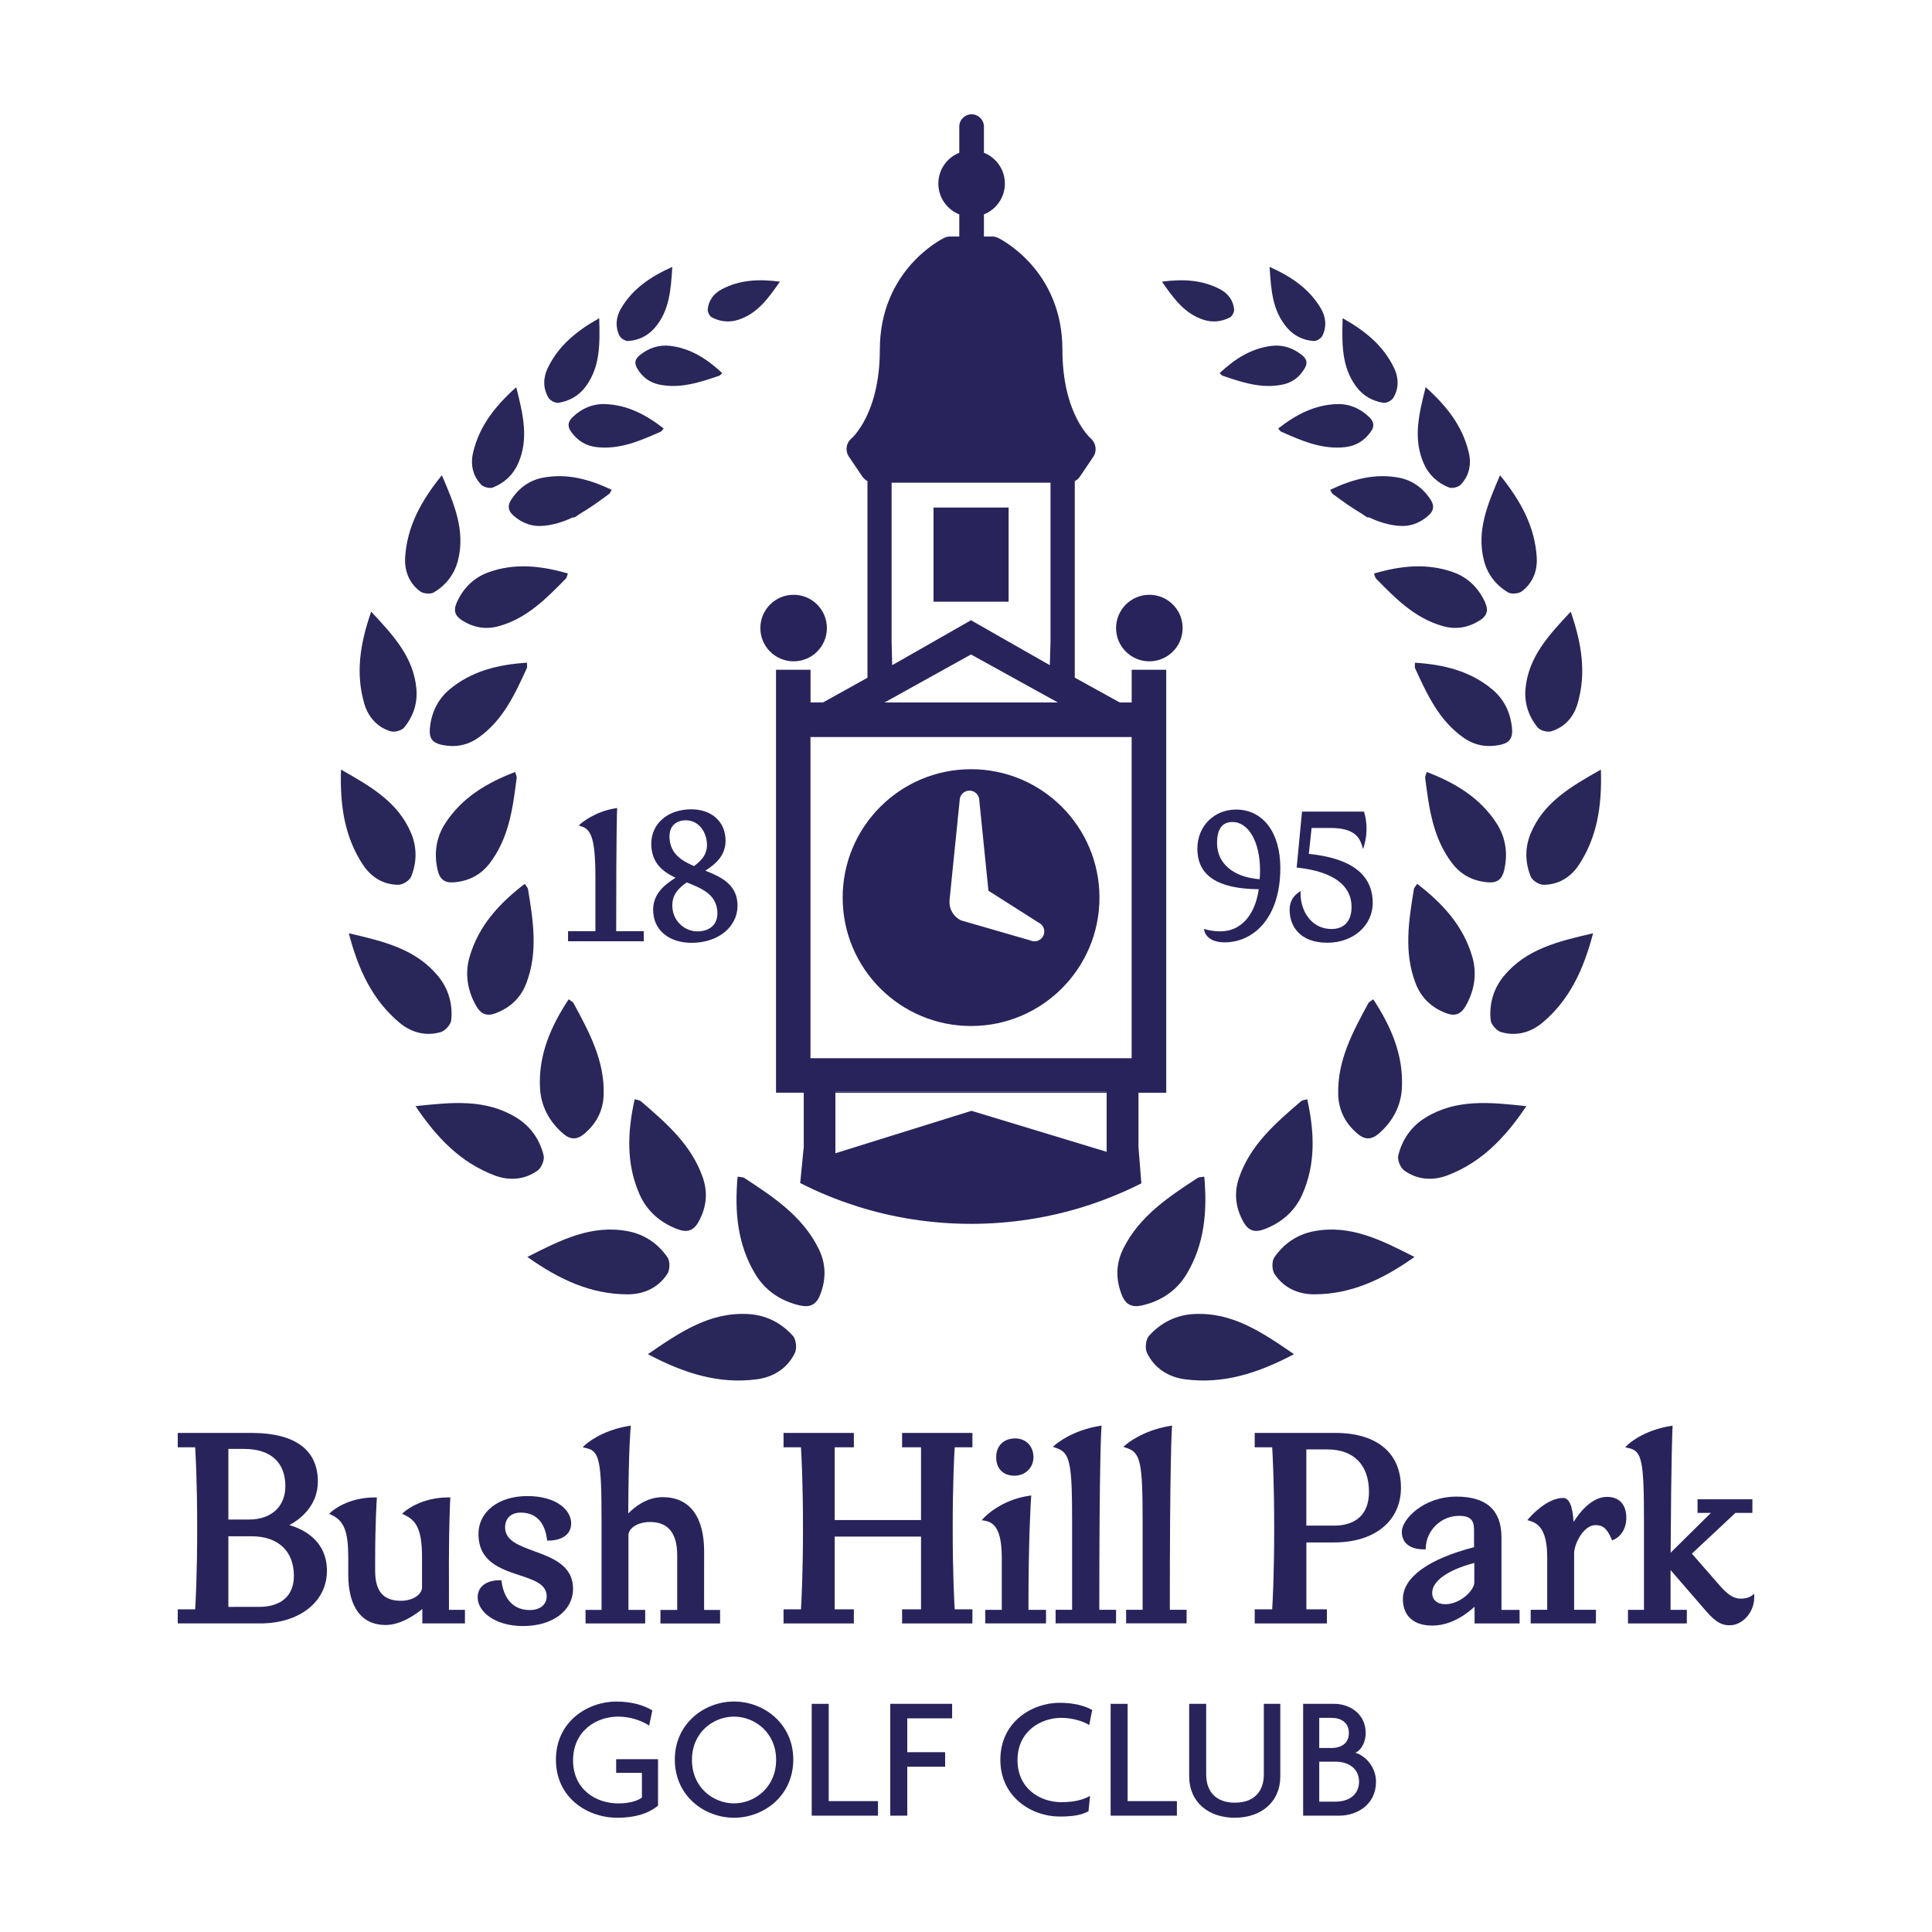 <?xml version="1.0" encoding="utf-8"?>
<!-- Generator: Adobe Illustrator 28.3.0, SVG Export Plug-In . SVG Version: 6.00 Build 0)  -->
<svg version="1.1" id="Layer_1" xmlns="http://www.w3.org/2000/svg" xmlns:xlink="http://www.w3.org/1999/xlink" x="0px" y="0px"
	 viewBox="0 0 500 500" style="enable-background:new 0 0 500 500;" xml:space="preserve">
<style type="text/css">
	.st0{fill:none;}
	.st1{fill:#29235C;}
	.st2{fill:#29265A;}
</style>
<g id="Layer_1_00000141439207614575303430000011332931911861503916_">
	<g>
		<rect class="st0" width="500" height="500"/>
	</g>
</g>
<g>
	<rect x="216.21" y="282.47" class="st1" width="70.2" height="0.34"/>
	<path class="st1" d="M297.45,171.15c4.76,0,8.61-3.86,8.61-8.61c0-4.76-3.86-8.61-8.61-8.61s-8.61,3.86-8.61,8.61
		C288.83,167.3,292.69,171.15,297.45,171.15z"/>
	<path class="st1" d="M214,162.54c0-4.76-3.86-8.61-8.61-8.61c-4.76,0-8.61,3.86-8.61,8.61c0,4.76,3.86,8.61,8.61,8.61
		C210.15,171.15,214,167.3,214,162.54z"/>
	<path class="st1" d="M207.09,306.17c4.59,2.34,9.4,4.32,14.38,5.91l0.26,0.09l0.31,0.1c9.24,2.9,19.07,4.46,29.27,4.46
		s20.03-1.57,29.27-4.46l0.28-0.1l0.3-0.09c4.92-1.58,9.67-3.53,14.22-5.83l-0.74-9.42V282.8h7.18v-90.18V181.8v-8.46h-8.94v8.46
		h-3.09l-11.64-6.43v-2.86v-20.87v-17.51v-9.02v-0.59c0.53-0.27,0.99-0.67,1.33-1.18l3.47-5.14c1.01-1.5,0.71-3.54-0.65-4.72
		c-0.15-0.13-1.89-1.7-3.64-5.15c-1.85-3.65-3.71-9.4-3.71-17.84c0-20.59-15.96-28.59-16.64-28.92c-0.49-0.24-1.02-0.36-1.56-0.36
		h-2.11v-5.72c3.17-1.27,5.42-4.36,5.42-7.98c0-3.63-2.25-6.71-5.42-7.98v-6.76c0-1.76-1.43-3.19-3.19-3.19
		c-1.76,0-3.19,1.43-3.19,3.19v6.76c-3.17,1.27-5.42,4.36-5.42,7.98c0,3.63,2.25,6.71,5.42,7.98v5.72h-2.36
		c-0.54,0-1.08,0.12-1.56,0.36c-0.68,0.33-16.64,8.33-16.64,28.92c0,8.44-1.86,14.2-3.71,17.84c-1.75,3.44-3.48,5.01-3.61,5.12
		c-1.42,1.17-1.71,3.22-0.68,4.74l3.47,5.14c0.34,0.51,0.81,0.9,1.33,1.18v0.59v9.02v17.51v20.87v2.9l-11.51,6.39h-3.22v-8.46h-8.94
		v8.46v10.82v90.18h7.18v14.03L207.09,306.17z M230.75,151.64v-19.22v-1.64v-5.86h41.12v5.86v1.64v19.22v14.6l-0.18,5.91
		l-20.4-11.63l-20.39,11.63l-0.15-5.91L230.75,151.64L230.75,151.64z M234.61,178.64l11.04-6.13l0.25-0.14l5.39-2.99l5.42,2.99
		l0.25,0.14l11.09,6.13l5.73,3.16h-44.86L234.61,178.64z M286.4,282.8v15.29l-34.8-10.56c-0.12-0.04-0.24-0.03-0.36,0l-35.04,10.93
		V282.8v-0.34h70.2L286.4,282.8L286.4,282.8z M292.87,192.62v81.24h-83.12v-81.24v-1.88h83.12V192.62z"/>
	<polygon class="st1" points="261.03,151.64 261.03,131.35 241.59,131.35 241.59,151.64 241.59,155.72 261.03,155.72 	"/>
	<g>
		<path class="st1" d="M159.7,209.6l0.03-0.48l-0.48,0.07c-5.25,0.8-8.82,3.85-8.97,3.99l-0.52,0.46l0.67,0.21
			c2.48,0.77,3.66,2.95,3.66,13.23v13.91h-7.08v2.61h19.59v-2.61h-7.13C159.47,214.31,159.7,209.65,159.7,209.6z"/>
		<path class="st1" d="M182.55,225.33c2.78-1.81,5.58-4.15,5.19-8.59c-0.42-4.82-4.46-7.73-10.06-7.24c-5.81,0.5-9.56,4.51-9.1,9.75
			c0.38,4.43,3.19,6.45,6.24,7.91c-3.18,2.05-6.15,4.49-5.75,9.13c0.44,5.12,5.01,8.2,11.36,7.65c6.51-0.56,10.89-4.93,10.41-10.38
			C190.42,228.64,186.31,226.84,182.55,225.33z M177.04,212.31c3.1-0.27,5.58,2.16,5.9,5.78c0.26,2.95-1.44,4.66-3.33,6.05
			c-3.02-1.33-5.98-2.99-6.32-7C173.04,214.3,174.41,212.54,177.04,212.31z M177.73,228.36l0.19,0.08c3.78,1.54,7.34,2.99,7.72,7.31
			c0.26,3.03-1.43,5-4.52,5.27c-3.6,0.31-6.78-2.38-7.09-6.01C173.75,231.86,175.3,230.06,177.73,228.36z"/>
	</g>
	<g>
		<path class="st1" d="M319.88,209.51c-5.7,0-10,4.34-10,10.1c0,6.98,5.2,10.43,15.89,10.52c-1,6.83-4.69,10.9-9.91,10.9
			c-2.16,0-3.62-0.45-3.64-0.45l-0.64-0.2l0.15,0.66c0.03,0.12,0.68,2.84,5.21,2.84c7.17,0,14.41-5.96,14.41-19.29
			C331.34,215.43,326.84,209.51,319.88,209.51z M318.94,212.73c4.21,0,7.16,5.18,7.16,12.6c0,0.59-0.03,1.13-0.06,1.65
			c-0.01,0.2-0.02,0.39-0.03,0.56c-6.82-0.51-11.04-4.07-11.04-9.34C314.97,214.57,316.31,212.73,318.94,212.73z"/>
		<path class="st1" d="M338.72,220.99l0.72-6.71h4.86c4.64,0,7.13,1.31,8.07,4.23l0.4,1.23l0.35-1.24c0.73-2.58,0.71-5.72-0.05-8.19
			l-0.09-0.27h-16.02l-1.38,14.48l0.38,0.04c9.04,1.04,13.82,4.55,13.82,10.16c0,3.63-1.89,5.71-5.19,5.71c-5.2,0-8-4.68-8-9.08
			v-0.75l-0.61,0.43c-1.48,1.04-2.23,2.53-2.23,4.45c0,4.11,2.57,8.5,9.77,8.5c6.69,0,11.74-4.44,11.74-10.33
			C355.24,226.33,349.68,222.08,338.72,220.99z"/>
	</g>
	<path class="st1" d="M251.31,199.07c-18.35,0-33.23,14.88-33.23,33.23c0,18.36,14.87,33.23,33.23,33.23
		c18.35,0,33.23-14.88,33.23-33.23S269.66,199.07,251.31,199.07z M270.04,242.12c-0.58,1.28-2.08,1.85-3.36,1.27l-17.91-5.18
		c-1.98-0.9-3.12-2.89-3.04-4.94c0-0.03-0.01-0.07-0.01-0.1l2.64-26.02c0-1.4,1.14-2.54,2.54-2.54c1.4,0,2.54,1.14,2.54,2.54
		l2.37,23.37l12.96,8.24C270.05,239.34,270.62,240.84,270.04,242.12z"/>
	<g>
		<path class="st1" d="M159.75,470.43c-7.8,0-15.88-5.22-15.88-15.01c0-10.02,8.39-15.06,15.6-15.06c3.99,0,7.21,0.95,9.35,2.31
			l-0.82,3.9c-2.13-1.36-4.99-2.31-8.03-2.31c-5.67,0-11.66,3.72-11.66,11.3c0,7.48,5.81,11.16,11.7,11.16
			c2.68,0,4.76-0.54,6.12-1.5v-6.4h-6.67v-3.54h10.84v12.02C167.56,469.52,164.06,470.43,159.75,470.43z"/>
		<path class="st1" d="M189.97,470.43c-7.71,0-15.33-5.67-15.33-15.06c0-9.3,7.62-15.02,15.33-15.02s15.33,5.72,15.33,15.02
			C205.3,464.76,197.68,470.43,189.97,470.43z M189.97,444.26c-5.35,0-10.89,4.04-10.89,11.2c0,7.17,5.53,11.25,10.89,11.25
			c5.26,0,10.89-4.08,10.89-11.25C200.86,448.3,195.23,444.26,189.97,444.26z"/>
		<path class="st1" d="M210.07,469.89v-28.94h4.4v25.18h12.75v3.76H210.07z"/>
		<path class="st1" d="M234.8,444.71v8.76h9.8v3.76h-9.8v12.66h-4.4v-28.94h16.01v3.76L234.8,444.71L234.8,444.71z"/>
		<path class="st1" d="M281.89,446.44c-1.41-0.91-4.22-1.86-7.17-1.86c-5.53,0-11.39,3.58-11.39,10.93c0,7.3,5.72,10.89,11.39,10.89
			c3.36,0,5.62-0.64,7.39-1.63l-0.41,3.99c-1.81,0.95-3.86,1.36-7.48,1.36c-7.17,0-15.33-4.99-15.33-14.7
			c0-9.84,8.26-14.74,15.33-14.74c3.9,0,6.67,0.86,8.44,1.86L281.89,446.44z"/>
		<path class="st1" d="M287.43,469.89v-28.94h4.4v25.18h12.75v3.76H287.43z"/>
		<path class="st1" d="M319.55,470.43c-6.76,0-11.79-3.99-11.79-10.75v-18.73h4.4v18.28c0,4.31,2.4,7.3,7.44,7.3s7.48-2.99,7.48-7.3
			v-18.28h4.26v18.73C331.35,466.44,326.31,470.43,319.55,470.43z"/>
		<path class="st1" d="M346.64,469.89h-9.39v-28.94h8.07c3.86,0,8.12,2.49,8.12,7.58c0,2.13-1,4.35-2.68,5.08
			c2.68,0.77,5.35,3.76,5.35,7.48C356.12,467.07,351.13,469.89,346.64,469.89z M344.6,444.58h-3.18v7.8h3.18
			c2.4,0,4.49-1.13,4.49-3.86C349.09,445.75,347,444.58,344.6,444.58z M345.73,455.92h-4.31v10.34h4.31c3.08,0,5.99-1.59,5.99-5.17
			C351.72,457.59,348.81,455.92,345.73,455.92z"/>
	</g>
	<g>
		<path class="st1" d="M74.89,394.7c2.5-1.35,7.37-4.81,7.37-11.28c0-8.15-5.83-12.5-16.86-12.58H46v3.72h4.51
			c0.11,1.71,0.52,9.04,0.52,20.86c0,12-0.41,19.35-0.52,21.07H46v3.65h21.34c10.17,0,17.27-5.6,17.27-13.62
			C84.61,398.47,78.13,395.62,74.89,394.7z M64.51,393.25H59.1v-18.27h4.03c6.91,0,10.72,3.44,10.72,9.69
			C73.85,389.88,70.19,393.25,64.51,393.25z M59.1,397.59h6.03c6.84,0,10.93,3.83,10.93,10.24c0,5.11-3.28,8.03-9,8.03H59.1V397.59z
			"/>
		<path class="st1" d="M116.18,403.83c0-9.37,0.34-15.7,0.34-15.76l0.03-0.54h-0.54c-7.08,0-11.2,3.56-11.37,3.72l-0.59,0.52
			l0.71,0.33c2.82,1.32,4.46,3.52,4.46,10.84v7.86c0,1.68-2.1,3.48-5.48,3.48c-4.54,0-6.65-2.46-6.65-7.76v-2.69
			c0-9.58,0.41-15.69,0.41-15.75l0.04-0.55h-0.55c-7.09,0-11.08,3.57-11.24,3.72l-0.57,0.52l0.7,0.33
			c3.14,1.47,4.25,4.31,4.25,10.84v4.55c0,8.42,3.44,13.06,9.69,13.06c3.91,0,7.75-2.73,9.48-4.14v3.73h11.03v-3.51h-4.14
			L116.18,403.83L116.18,403.83z"/>
		<path class="st1" d="M138.25,401.44c-4.04-1.48-7.53-2.77-7.53-6.15c0-2.36,1.55-3.83,4.03-3.83c4.84,0,6.37,3.69,6.8,6.79
			l0.06,0.45h0.45c2.66,0,5.76-1.16,5.76-4.45c0-3.51-3.9-7.07-11.34-7.07c-7.45,0-12.65,4.04-12.65,9.82
			c0,7.14,5.64,9.02,10.63,10.67c3.77,1.25,7.02,2.33,7.02,5.46c0,2.16-1.72,3.55-4.38,3.55c-4.01,0-6.6-2.59-7.28-7.28l-0.06-0.44
			h-0.45c-2.75,0-5.69,1.17-5.69,4.45c0,3.64,4.4,7.41,11.75,7.41c7.61,0,12.93-3.96,12.93-9.62
			C148.31,405.13,142.97,403.17,138.25,401.44z"/>
		<path class="st1" d="M182.23,401.49c0-9.05-3.81-14.03-10.72-14.03c-4.27,0-7.49,2.74-8.92,4.23c0.09-17.24,0.61-22.02,0.61-22.06
			l0.08-0.68l-0.68,0.11c-7.09,1.18-10.93,4.67-11.09,4.82l-0.72,0.67l0.95,0.22c3.43,0.78,3.94,3.27,3.94,19.01v22.86h-4.14v3.51
			h15.44v-3.51h-4.34v-19.27c0-1.95,2.47-3.48,5.62-3.48c4.64,0,7,2.89,7,8.59v14.17h-4.34v3.51h15.44v-3.51h-4.14L182.23,401.49
			L182.23,401.49z"/>
		<path class="st1" d="M233.46,374.56h4.9v18.82h-22.34v-18.82h4.96v-3.72h-18.2v3.72h4.51c0.11,1.71,0.52,9.04,0.52,20.86
			c0,12-0.41,19.35-0.52,21.07h-4.51v3.65h18.2v-3.65h-4.96v-18.83h22.34v18.83h-4.9v3.65h18.2v-3.65h-4.58
			c-0.11-1.72-0.52-9.06-0.52-21.07c0-11.83,0.41-19.14,0.52-20.86h4.58v-3.72h-18.2V374.56z"/>
		<path class="st1" d="M266.84,387.67l0.05-0.64l-0.64,0.09c-7.17,1.05-11.36,5.42-11.54,5.61l-0.65,0.69l0.94,0.17
			c2.99,0.53,4.26,3.45,4.26,9.76v13.27h-4.27v3.51h15.72v-3.51h-4.55C266.16,397.87,266.77,388.67,266.84,387.67z"/>
		<path class="st1" d="M262.53,381.91c2.81,0,4.93-2.06,4.93-4.79c0-2.86-1.94-4.86-4.72-4.86c-2.99,0-4.93,1.91-4.93,4.86
			C257.81,380.07,259.62,381.91,262.53,381.91z"/>
		<path class="st1" d="M285.04,369.6l0.05-0.66l-0.65,0.11c-7.08,1.18-11.12,4.66-11.29,4.81l-0.67,0.59l0.85,0.28
			c3.59,1.2,4.13,3.69,4.13,19.02v22.86h-4.27v3.51h15.65v-3.51h-4.34C284.49,377.69,285.01,369.92,285.04,369.6z"/>
		<path class="st1" d="M303.29,369.6l0.05-0.66l-0.65,0.11c-7.08,1.18-11.12,4.66-11.29,4.81l-0.67,0.59l0.85,0.28
			c3.59,1.2,4.13,3.69,4.13,19.02v22.86h-4.27v3.51h15.65v-3.51h-4.34C302.74,377.69,303.26,369.92,303.29,369.6z"/>
		<path class="st1" d="M345.78,370.84h-21.06v3.72h4.52c0.13,2.15,0.52,9.31,0.52,20.86c0,11.72-0.38,18.91-0.52,21.07h-4.52v3.65
			h18.68v-3.65h-5.31v-17.31h7.21c10.49,0,17.27-5.56,17.27-14.17C362.56,376.08,356.44,370.91,345.78,370.84z M338.09,375.11h5.41
			c6.86,0,10.79,4.01,10.79,11c0,5.62-3.22,8.72-9.07,8.72h-7.14v-19.72H338.09z"/>
		<path class="st1" d="M388.58,397.83c0-6.98-3.91-10.51-11.62-10.51c-8.65,0-14.17,5.95-14.17,9.07c0,4.14,3.98,4.59,5.69,4.59
			h0.49l0.02-0.49c0.19-4.52,4.04-8.19,8.59-8.19c3.24,0,3.9,1.39,3.9,3.62v4.49c-11.87,3.07-18.41,7.84-18.41,13.43
			c0,4.36,2.78,6.86,7.62,6.86c3.65,0,7.43-1.69,10.93-4.89v4.34h11.65v-3.51h-4.69L388.58,397.83L388.58,397.83z M370.65,412.24
			c0-3.08,4.07-5.96,10.9-7.75v5.06c0,2.06-3.7,5.62-7.48,5.62C371.96,415.17,370.65,414.05,370.65,412.24z"/>
		<path class="st1" d="M415.89,387.39c-4.16,0-7.41,4.49-8.65,6.5c-0.25-4.19-1.14-6.22-2.72-6.22c-4.25,0-8.55,4.93-8.73,5.14
			l-0.51,0.6l0.75,0.23c2.17,0.67,4.39,2.33,4.39,9.5v13.48h-4.28v3.51h16.89v-3.51h-5.65v-14.58c0-2.45,2.4-7.34,5.55-7.34
			c1.9,0,2.97,0.91,4.08,3.48l0.2,0.47l0.47-0.2c1.48-0.63,3.21-2.49,3.21-5.65C420.88,389.36,419.06,387.39,415.89,387.39z"/>
		<path class="st1" d="M454,412.48l-0.82,0.59c-0.01,0.01-0.95,0.66-2.66,0.66c-1.8,0-3.28-0.92-5.47-3.41l-7.19-8.24l11.28-10.55
			h4.38v-3.51h-14.2v3.51h3.47l-10.43,10.31c0.14-25.23,0.47-32.18,0.48-32.24l0.03-0.64l-0.63,0.1
			c-7.14,1.19-10.81,4.68-10.96,4.83l-0.69,0.66l0.93,0.21c3.43,0.78,3.94,3.27,3.94,19.01v22.86h-4.14v3.51h15.23v-3.51h-4.21
			v-10.3l9.3,10.74c2.61,2.99,4.14,3.55,6.04,3.55c3.3,0,6.31-3.4,6.31-7.13L454,412.48z"/>
	</g>
	<path class="st1" d="M178.08,149.35"/>
	<g>
		<g>
			<g>
				<path class="st2" d="M158.29,126.76c-0.3,0.51-0.39,0.88-0.64,1.06c-5.08,3.75-10.17,7.52-16.74,8.24
					c-3.1,0.34-5.77-0.6-8.09-2.69c-1.42-1.28-1.49-2.57-0.48-4.11c1.95-2.98,4.69-4.96,8.1-5.62
					C146.69,122.43,152.53,124.02,158.29,126.76z"/>
				<path class="st2" d="M133.6,100.2c1.77,7.02,3.29,13.27,0.54,19.65c-1.29,3-3.59,5.13-6.57,6.31c-0.82,0.32-2.42-0.08-3.05-0.74
					c-2.18-2.27-2.79-5.21-2.1-8.21C123.97,110.47,127.95,105.26,133.6,100.2z"/>
			</g>
			<g>
				<path class="st2" d="M146.97,148.42c-0.24,0.62-0.28,1.06-0.52,1.31c-5.05,5.15-10.09,10.31-17.36,12.32
					c-3.43,0.95-6.6,0.37-9.6-1.56c-1.84-1.19-2.14-2.62-1.29-4.54c1.65-3.71,4.38-6.43,8.1-7.8
					C133.12,145.65,139.98,146.39,146.97,148.42z"/>
				<path class="st2" d="M114.35,122.99c3.27,7.58,6.11,14.35,4.18,22.03c-0.91,3.61-3.11,6.42-6.25,8.29
					c-0.87,0.51-2.74,0.35-3.57-0.28c-2.87-2.16-4.08-5.36-3.85-8.87C105.37,136.31,108.9,129.72,114.35,122.99z"/>
			</g>
			<g>
				<path class="st2" d="M136.38,171.51c-0.02,0.69,0.1,1.12-0.05,1.44c-3.08,6.72-6.15,13.46-12.47,17.92
					c-2.98,2.11-6.24,2.66-9.81,1.83c-2.18-0.51-2.98-1.78-2.82-3.93c0.31-4.15,1.99-7.73,5.11-10.34
					C122.05,173.65,128.93,171.97,136.38,171.51z"/>
				<path class="st2" d="M96.06,158.3c5.79,6.18,10.89,11.72,11.69,19.81c0.38,3.8-0.77,7.28-3.15,10.17
					c-0.66,0.8-2.52,1.29-3.54,0.97c-3.52-1.09-5.8-3.75-6.8-7.22C92.02,174.27,93.14,166.69,96.06,158.3z"/>
			</g>
			<g>
				<path class="st2" d="M133.31,199.79c0.2,0.7,0.45,1.11,0.41,1.48c-0.99,7.79-1.98,15.59-6.97,22.12
					c-2.35,3.08-5.49,4.67-9.36,4.96c-2.37,0.18-3.58-0.86-4.11-3.09c-1.01-4.31-0.43-8.47,1.9-12.1
					C119.46,206.49,125.91,202.62,133.31,199.79z"/>
				<path class="st2" d="M88.25,199.17c7.83,4.43,14.75,8.44,18.12,16.39c1.58,3.73,1.53,7.62,0.03,11.31
					c-0.41,1.02-2.15,2.1-3.28,2.11c-3.91,0.01-7.07-1.97-9.18-5.16C89.21,216.64,87.95,208.59,88.25,199.17z"/>
			</g>
			<g>
				<path class="st2" d="M135.8,228.74c0.41,0.64,0.79,0.98,0.85,1.37c1.32,8.13,2.65,16.28-0.43,24.33
					c-1.45,3.8-4.13,6.33-7.94,7.78c-2.34,0.89-3.86,0.2-5.05-1.89c-2.29-4.03-2.96-8.39-1.69-12.74
					C123.86,239.61,129.19,233.8,135.8,228.74z"/>
				<path class="st2" d="M90.27,241.53c9.2,2.13,17.35,4.1,23.11,11.09c2.7,3.28,3.81,7.22,3.4,11.37c-0.11,1.15-1.54,2.76-2.67,3.1
					c-3.93,1.17-7.7,0.13-10.78-2.46C96.44,258.82,92.77,251.11,90.27,241.53z"/>
			</g>
			<g>
				<path class="st2" d="M147.17,258.61c0.61,0.48,1.09,0.68,1.28,1.04c4.01,7.41,8.04,14.82,7.78,23.62
					c-0.12,4.15-1.86,7.5-5.05,10.18c-1.96,1.64-3.66,1.49-5.51-0.13c-3.57-3.12-5.68-7.1-5.92-11.73
					C139.31,273.12,142.49,265.71,147.17,258.61z"/>
				<path class="st2" d="M107.54,286.27c9.59-1.04,18.12-1.89,26.04,2.93c3.71,2.26,6.1,5.68,7.11,9.83
					c0.28,1.14-0.55,3.18-1.54,3.89c-3.4,2.45-7.39,2.71-11.23,1.25C119.31,300.88,113.18,294.67,107.54,286.27z"/>
			</g>
			<g>
				<path class="st2" d="M164.25,284.47c0.76,0.24,1.29,0.25,1.6,0.52c6.52,5.61,13.06,11.22,16.02,19.72
					c1.39,4.01,0.96,7.84-1.12,11.55c-1.27,2.28-2.95,2.76-5.31,1.89c-4.54-1.68-8-4.71-9.92-9.04
					C162.02,301.19,162.37,292.95,164.25,284.47z"/>
				<path class="st2" d="M136.48,325.3c8.78-4.48,16.62-8.4,25.92-6.68c4.37,0.8,7.89,3.2,10.36,6.8c0.68,0.99,0.63,3.23-0.05,4.27
					c-2.35,3.58-6.07,5.28-10.26,5.28C153.04,334.96,144.92,331.27,136.48,325.3z"/>
			</g>
			<g>
				<path class="st2" d="M190.89,304.52c0.82,0.14,1.37,0.09,1.72,0.32c7.5,4.92,15.02,9.84,19.21,18.24
					c1.98,3.96,2.04,7.97,0.4,12.1c-1.01,2.53-2.68,3.25-5.23,2.66c-4.92-1.13-8.91-3.8-11.47-8.02
					C190.83,322.1,190.08,313.54,190.89,304.52z"/>
				<path class="st2" d="M167.67,350.46c8.47-5.82,16.05-10.91,25.9-10.39c4.62,0.24,8.59,2.25,11.63,5.64
					c0.84,0.93,1.08,3.26,0.52,4.42c-1.95,4.02-5.56,6.27-9.9,6.84C186.08,358.23,177.19,355.5,167.67,350.46z"/>
			</g>
			<g>
				<path class="st2" d="M171.77,110.9c-0.36,0.39-0.53,0.71-0.78,0.82c-5.27,2.33-10.55,4.67-16.54,4c-2.83-0.31-5.01-1.68-6.66-4
					c-1.01-1.42-0.81-2.58,0.39-3.75c2.32-2.26,5.16-3.48,8.32-3.39C162.3,104.74,167.18,107.32,171.77,110.9z"/>
				<path class="st2" d="M155.08,82.35c0.18,6.6,0.29,12.46-3.43,17.59c-1.74,2.41-4.21,3.85-7.1,4.3
					c-0.79,0.13-2.14-0.55-2.57-1.26c-1.49-2.45-1.44-5.19-0.23-7.72C144.47,89.58,149.05,85.73,155.08,82.35z"/>
			</g>
			<g>
				<path class="st2" d="M186.91,96.56c-0.37,0.33-0.54,0.6-0.78,0.68c-5.01,1.7-10.03,3.4-15.46,2.3
					c-2.56-0.52-4.45-1.95-5.77-4.21c-0.81-1.39-0.53-2.43,0.66-3.4c2.31-1.88,5-2.76,7.89-2.42
					C178.76,90.15,183.01,92.91,186.91,96.56z"/>
				<path class="st2" d="M173.99,69.07c-0.37,6.05-0.76,11.43-4.58,15.82c-1.79,2.06-4.17,3.18-6.85,3.36
					c-0.74,0.05-1.91-0.68-2.24-1.37c-1.16-2.37-0.9-4.87,0.42-7.09C163.69,74.81,168.19,71.67,173.99,69.07z"/>
			</g>
			<path class="st2" d="M201.85,72.89c-3.1,4.43-5.9,8.33-10.85,9.89c-2.32,0.73-4.65,0.47-6.77-0.64
				c-0.58-0.31-1.13-1.41-1.07-2.08c0.22-2.34,1.59-4.12,3.62-5.19C191.35,72.45,196.23,72.16,201.85,72.89z"/>
			<path class="st2" d="M150.88,132.37c-1.23,0.79-2.06,1.69-2.52,1.53c-0.72-0.26-1.39-1.15-1.68-1.92
				c-0.13-0.34,0.94-1.57,1.13-1.5C148.71,130.82,149.5,131.47,150.88,132.37z"/>
		</g>
		<g>
			<g>
				<path class="st2" d="M344.26,126.76c0.3,0.51,0.39,0.88,0.64,1.06c5.08,3.75,10.17,7.52,16.74,8.24c3.1,0.34,5.77-0.6,8.09-2.69
					c1.42-1.28,1.49-2.57,0.48-4.11c-1.95-2.98-4.69-4.96-8.1-5.62C355.87,122.43,350.03,124.02,344.26,126.76z"/>
				<path class="st2" d="M368.96,100.2c-1.77,7.02-3.29,13.27-0.54,19.65c1.29,3,3.59,5.13,6.57,6.31c0.82,0.32,2.42-0.08,3.05-0.74
					c2.18-2.27,2.79-5.21,2.1-8.21C378.58,110.47,374.61,105.26,368.96,100.2z"/>
			</g>
			<g>
				<path class="st2" d="M355.59,148.42c0.24,0.62,0.28,1.06,0.52,1.31c5.05,5.15,10.09,10.31,17.36,12.32
					c3.43,0.95,6.6,0.37,9.6-1.56c1.84-1.19,2.14-2.62,1.29-4.54c-1.65-3.71-4.38-6.43-8.1-7.8
					C369.44,145.65,362.58,146.39,355.59,148.42z"/>
				<path class="st2" d="M388.21,122.99c-3.27,7.58-6.11,14.35-4.18,22.03c0.91,3.61,3.11,6.42,6.25,8.29
					c0.87,0.51,2.74,0.35,3.57-0.28c2.87-2.16,4.08-5.36,3.85-8.87C397.19,136.31,393.65,129.72,388.21,122.99z"/>
			</g>
			<g>
				<path class="st2" d="M366.18,171.51c0.02,0.69-0.1,1.12,0.05,1.44c3.08,6.72,6.15,13.46,12.47,17.92
					c2.98,2.11,6.24,2.66,9.81,1.83c2.18-0.51,2.98-1.78,2.82-3.93c-0.31-4.15-1.99-7.73-5.11-10.34
					C380.51,173.65,373.63,171.97,366.18,171.51z"/>
				<path class="st2" d="M406.5,158.3c-5.79,6.18-10.89,11.72-11.69,19.81c-0.38,3.8,0.77,7.28,3.15,10.17
					c0.66,0.8,2.52,1.29,3.54,0.97c3.52-1.09,5.8-3.75,6.8-7.22C410.54,174.27,409.41,166.69,406.5,158.3z"/>
			</g>
			<g>
				<path class="st2" d="M369.24,199.79c-0.2,0.7-0.45,1.11-0.41,1.48c0.99,7.79,1.98,15.59,6.97,22.12
					c2.35,3.08,5.49,4.67,9.36,4.96c2.37,0.18,3.58-0.86,4.11-3.09c1.01-4.31,0.43-8.47-1.9-12.1
					C383.09,206.49,376.65,202.62,369.24,199.79z"/>
				<path class="st2" d="M414.31,199.17c-7.83,4.43-14.75,8.44-18.12,16.39c-1.58,3.73-1.53,7.62-0.03,11.31
					c0.41,1.02,2.15,2.1,3.28,2.11c3.91,0.01,7.07-1.97,9.18-5.16C413.34,216.64,414.61,208.59,414.31,199.17z"/>
			</g>
			<g>
				<path class="st2" d="M366.76,228.74c-0.41,0.64-0.79,0.98-0.85,1.37c-1.32,8.13-2.65,16.28,0.43,24.33
					c1.45,3.8,4.13,6.33,7.94,7.78c2.34,0.89,3.86,0.2,5.05-1.89c2.29-4.03,2.96-8.39,1.69-12.74
					C378.7,239.61,373.37,233.8,366.76,228.74z"/>
				<path class="st2" d="M412.29,241.53c-9.2,2.13-17.35,4.1-23.11,11.09c-2.7,3.28-3.81,7.22-3.4,11.37
					c0.11,1.15,1.54,2.76,2.67,3.1c3.93,1.17,7.7,0.13,10.78-2.46C406.12,258.82,409.78,251.11,412.29,241.53z"/>
			</g>
			<g>
				<path class="st2" d="M355.39,258.61c-0.61,0.48-1.09,0.68-1.28,1.04c-4.01,7.41-8.04,14.82-7.78,23.62
					c0.12,4.15,1.86,7.5,5.05,10.18c1.96,1.64,3.66,1.49,5.51-0.13c3.57-3.12,5.68-7.1,5.92-11.73
					C363.25,273.12,360.06,265.71,355.39,258.61z"/>
				<path class="st2" d="M395.02,286.27c-9.59-1.04-18.12-1.89-26.04,2.93c-3.71,2.26-6.1,5.68-7.11,9.83
					c-0.28,1.14,0.55,3.18,1.54,3.89c3.4,2.45,7.39,2.71,11.23,1.25C383.24,300.88,389.38,294.67,395.02,286.27z"/>
			</g>
			<g>
				<path class="st2" d="M338.31,284.47c-0.76,0.24-1.29,0.25-1.6,0.52c-6.52,5.61-13.06,11.22-16.02,19.72
					c-1.39,4.01-0.96,7.84,1.12,11.55c1.27,2.28,2.95,2.76,5.31,1.89c4.54-1.68,8-4.71,9.92-9.04
					C340.54,301.19,340.19,292.95,338.31,284.47z"/>
				<path class="st2" d="M366.07,325.3c-8.78-4.48-16.62-8.4-25.92-6.68c-4.37,0.8-7.89,3.2-10.36,6.8
					c-0.68,0.99-0.63,3.23,0.05,4.27c2.35,3.58,6.07,5.28,10.26,5.28C349.52,334.96,357.64,331.27,366.07,325.3z"/>
			</g>
			<g>
				<path class="st2" d="M311.67,304.52c-0.82,0.14-1.37,0.09-1.72,0.32c-7.5,4.92-15.02,9.84-19.21,18.24
					c-1.98,3.96-2.04,7.97-0.4,12.1c1.01,2.53,2.68,3.25,5.23,2.66c4.92-1.13,8.91-3.8,11.47-8.02
					C311.72,322.1,312.47,313.54,311.67,304.52z"/>
				<path class="st2" d="M334.89,350.46c-8.47-5.82-16.05-10.91-25.9-10.39c-4.62,0.24-8.59,2.25-11.63,5.64
					c-0.84,0.93-1.08,3.26-0.52,4.42c1.95,4.02,5.56,6.27,9.9,6.84C316.47,358.23,325.36,355.5,334.89,350.46z"/>
			</g>
			<g>
				<path class="st2" d="M330.79,110.9c0.36,0.39,0.53,0.71,0.78,0.82c5.27,2.33,10.55,4.67,16.54,4c2.83-0.31,5.01-1.68,6.66-4
					c1.01-1.42,0.81-2.58-0.39-3.75c-2.32-2.26-5.16-3.48-8.32-3.39C340.25,104.74,335.37,107.32,330.79,110.9z"/>
				<path class="st2" d="M347.47,82.35c-0.18,6.6-0.29,12.46,3.43,17.59c1.74,2.41,4.21,3.85,7.1,4.3c0.79,0.13,2.14-0.55,2.57-1.26
					c1.49-2.45,1.44-5.19,0.23-7.72C358.08,89.58,353.51,85.73,347.47,82.35z"/>
			</g>
			<g>
				<path class="st2" d="M315.64,96.56c0.37,0.33,0.54,0.6,0.78,0.68c5.01,1.7,10.03,3.4,15.46,2.3c2.56-0.52,4.45-1.95,5.77-4.21
					c0.81-1.39,0.53-2.43-0.66-3.4c-2.31-1.88-5-2.76-7.89-2.42C323.8,90.15,319.54,92.91,315.64,96.56z"/>
				<path class="st2" d="M328.57,69.07c0.37,6.05,0.76,11.43,4.58,15.82c1.79,2.06,4.17,3.18,6.85,3.36
					c0.74,0.05,1.91-0.68,2.24-1.37c1.16-2.37,0.9-4.87-0.42-7.09C338.87,74.81,334.37,71.67,328.57,69.07z"/>
			</g>
			<path class="st2" d="M300.7,72.89c3.1,4.43,5.9,8.33,10.85,9.89c2.32,0.73,4.65,0.47,6.77-0.64c0.58-0.31,1.13-1.41,1.07-2.08
				c-0.22-2.34-1.59-4.12-3.62-5.19C311.21,72.45,306.32,72.16,300.7,72.89z"/>
			<path class="st2" d="M351.67,132.37c1.23,0.79,2.06,1.69,2.52,1.53c0.72-0.26,1.39-1.15,1.68-1.92c0.13-0.34-0.94-1.57-1.13-1.5
				C353.84,130.82,353.06,131.47,351.67,132.37z"/>
		</g>
	</g>
</g>
</svg>

